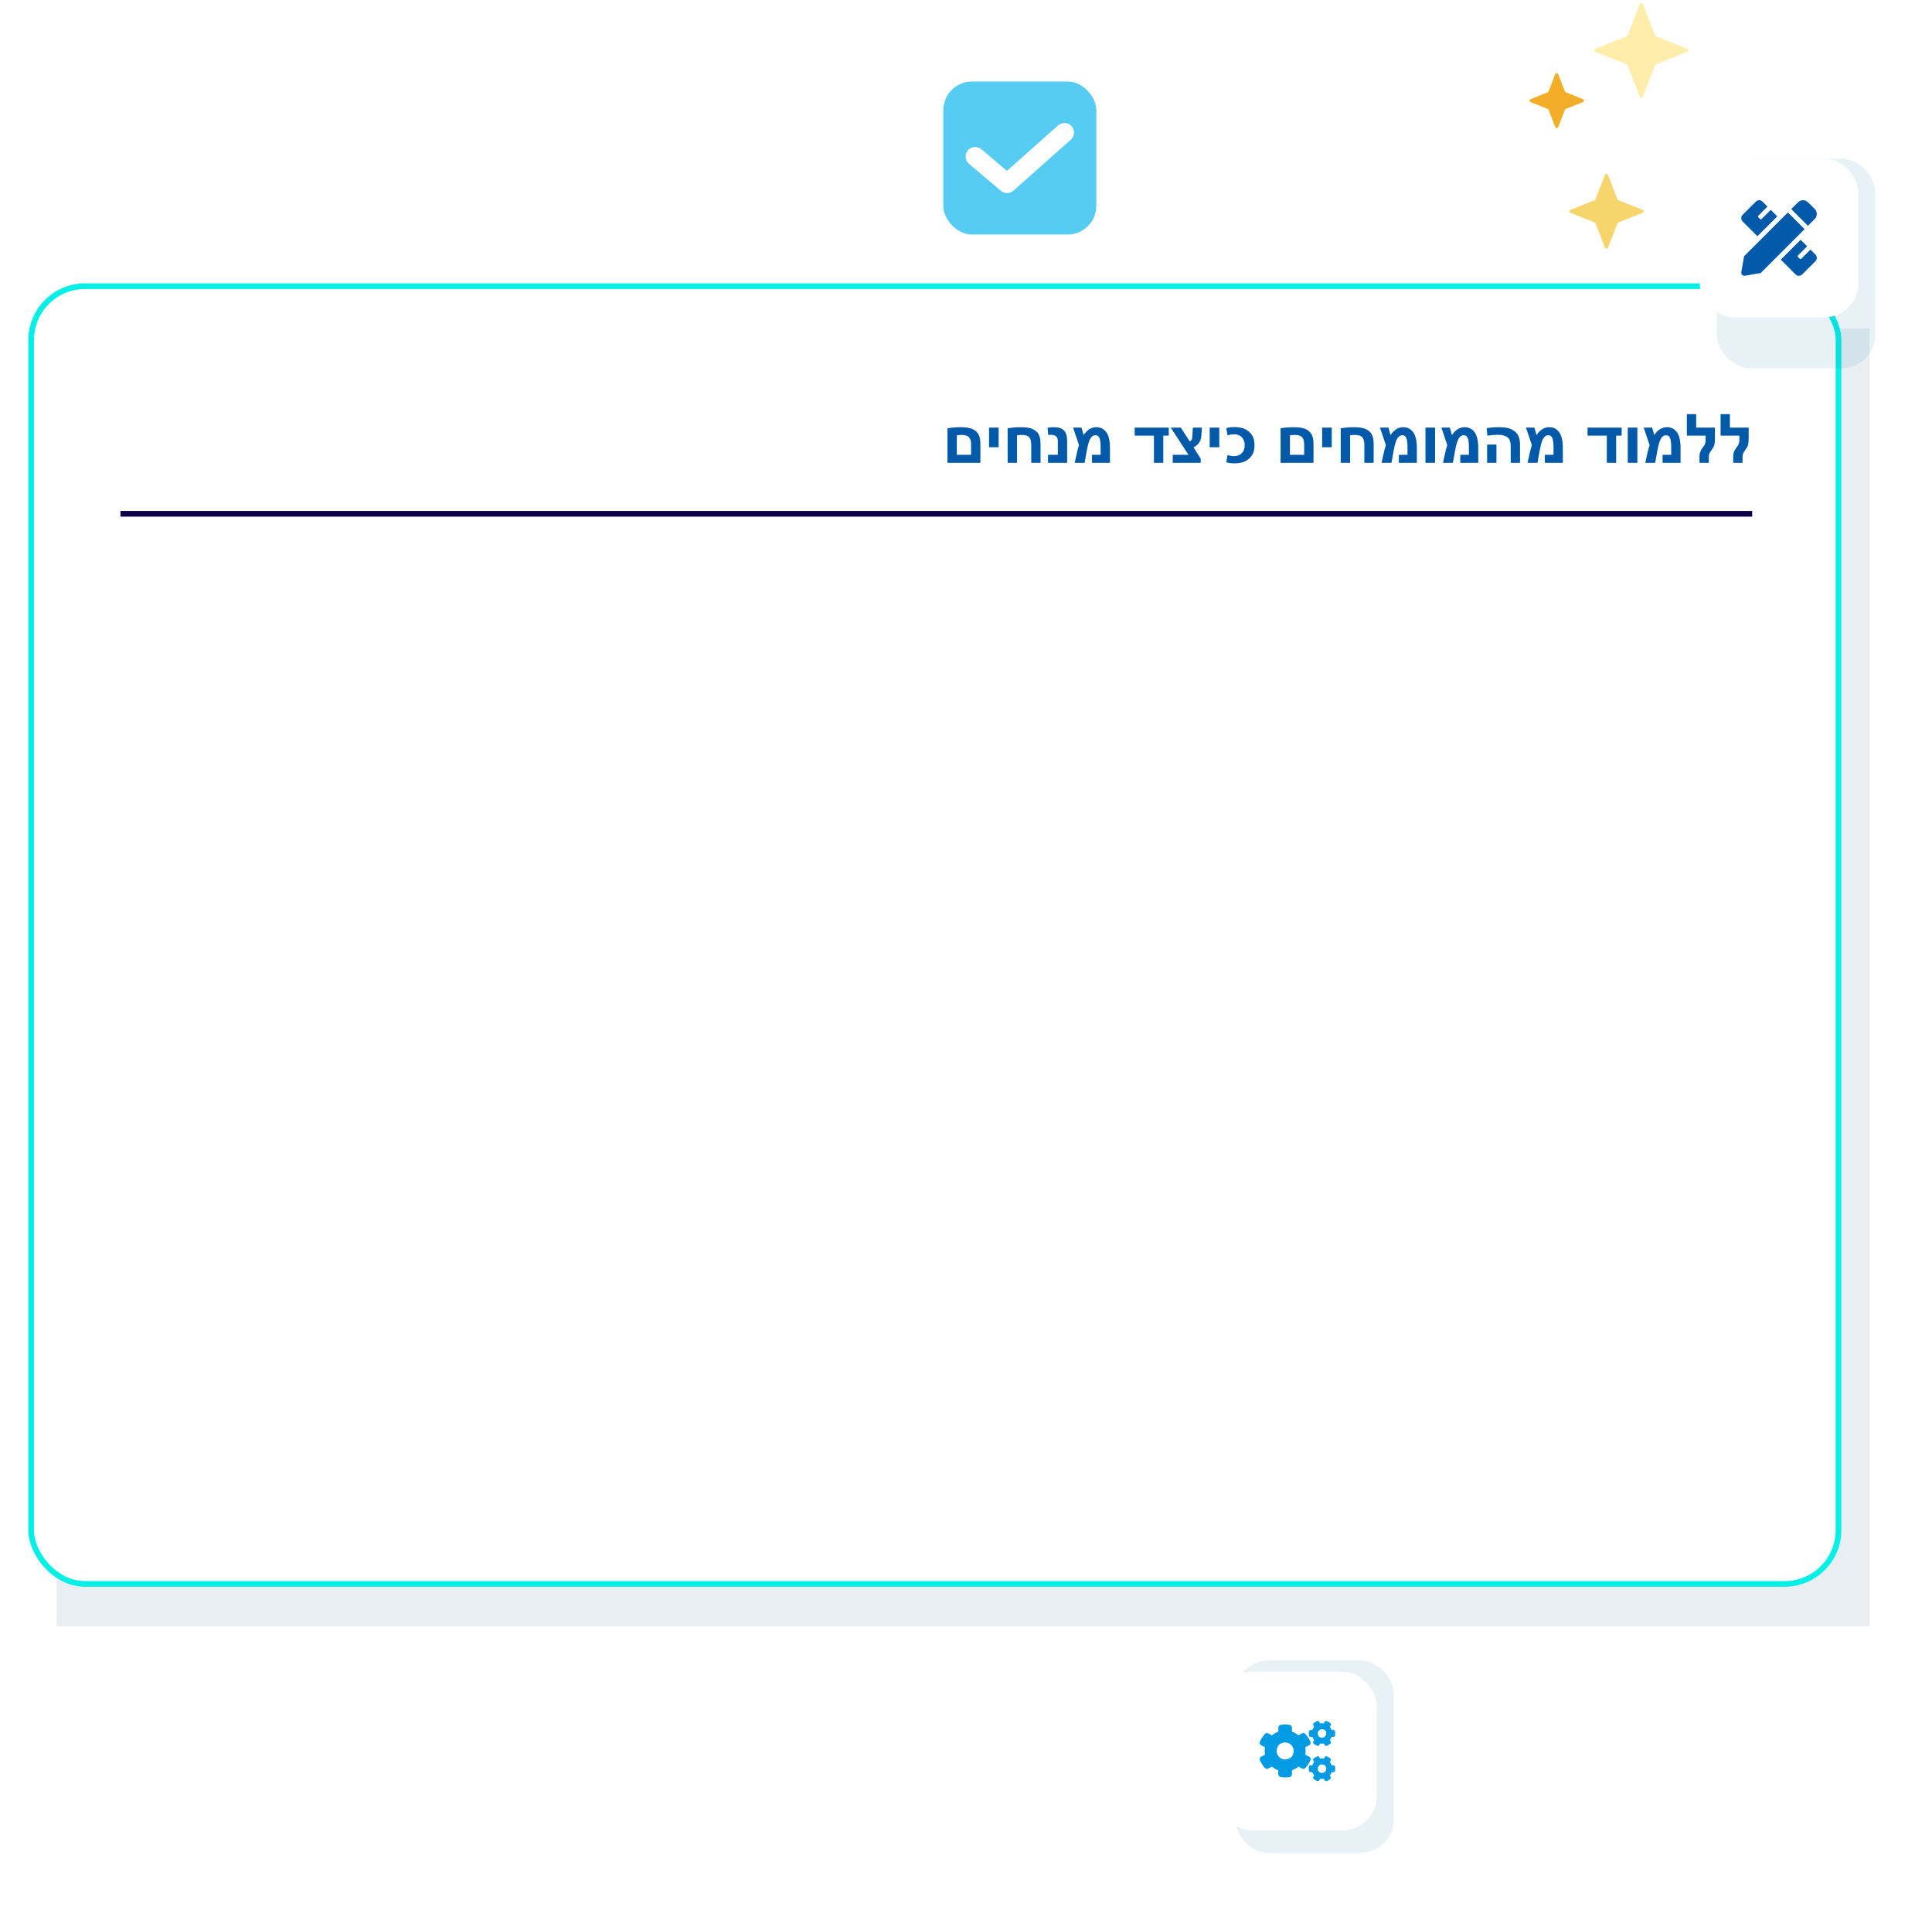 <svg width="341" height="337" viewBox="0 0 341 337" fill="none" xmlns="http://www.w3.org/2000/svg">
<g filter="url(#filter0_f)">
<rect x="10" y="58" width="320" height="229" fill="#245878" fill-opacity="0.1"/>
</g>
<rect x="5" y="50.388" width="319.625" height="228.947" rx="10" fill="white"/>
<rect x="5.787" y="56.172" width="318.438" height="197.158" rx="10.162" fill="white"/>
<path d="M173.039 81.672H167.232V75.578C167.986 75.449 168.75 75.385 169.523 75.385C170.512 75.385 171.244 75.506 171.721 75.748C172.201 75.99 172.541 76.313 172.74 76.715C172.939 77.113 173.039 77.647 173.039 78.315V81.672ZM171.398 80.254V78.408C171.398 77.865 171.279 77.453 171.041 77.172C170.803 76.891 170.365 76.75 169.729 76.75C169.389 76.75 169.105 76.772 168.879 76.815V80.254H171.398ZM176.262 75.455V78.924H174.568V75.455H176.262ZM183.656 81.672H182.016V78.408C182.016 77.865 181.896 77.453 181.658 77.172C181.42 76.891 180.982 76.75 180.346 76.75C180.006 76.75 179.723 76.772 179.496 76.815V81.672H177.85V75.578C178.604 75.449 179.367 75.385 180.141 75.385C181.129 75.385 181.861 75.506 182.338 75.748C182.818 75.99 183.158 76.313 183.357 76.715C183.557 77.113 183.656 77.647 183.656 78.315V81.672ZM188.35 81.672H184.98V80.254H186.709V77.928C186.709 77.459 186.602 77.143 186.387 76.979C186.172 76.811 185.875 76.727 185.496 76.727C185.27 76.727 185.109 76.738 185.016 76.762L184.893 75.49C185.197 75.42 185.586 75.385 186.059 75.385C186.848 75.385 187.426 75.576 187.793 75.959C188.164 76.342 188.35 76.953 188.35 77.793V81.672ZM191.262 76.785C191.879 75.852 192.627 75.385 193.506 75.385C194.24 75.385 194.824 75.678 195.258 76.264C195.691 76.846 195.908 77.789 195.908 79.094V81.672H192.738V80.254H194.262V79.006C194.262 78.19 194.193 77.619 194.057 77.295C193.92 76.967 193.682 76.803 193.342 76.803C192.982 76.803 192.686 76.998 192.451 77.389C192.217 77.775 192.002 78.504 191.807 79.574L191.432 81.672H189.691L189.979 80.319C190.15 79.518 190.307 78.93 190.447 78.555L189.404 75.455H190.893L191.262 76.785ZM206.285 76.873H205.318V81.672H203.672V76.873H200.273V75.455H206.285V76.873ZM212.133 75.455L212.074 76.416L212.033 76.961C212.021 77.137 211.99 77.315 211.939 77.494C211.889 77.674 211.807 77.854 211.693 78.033C211.584 78.209 211.443 78.373 211.271 78.525C211.1 78.678 210.895 78.819 210.656 78.947L211.928 80.94V81.672H206.994V80.254H209.766L206.637 75.455H208.412L209.971 77.869C210.162 77.815 210.287 77.717 210.346 77.576C210.408 77.432 210.455 77.053 210.486 76.44L210.539 75.455H212.133ZM215.203 75.455V78.924H213.51V75.455H215.203ZM216.439 81.578L216.668 80.289C217.059 80.426 217.426 80.494 217.77 80.494C218.363 80.494 218.832 80.32 219.176 79.973C219.52 79.625 219.691 79.156 219.691 78.567C219.691 77.973 219.521 77.502 219.182 77.154C218.846 76.807 218.375 76.633 217.77 76.633C217.414 76.633 217.047 76.701 216.668 76.838L216.439 75.555C216.85 75.426 217.338 75.362 217.904 75.362C218.65 75.362 219.27 75.483 219.762 75.725C220.258 75.967 220.658 76.317 220.963 76.774C221.268 77.231 221.42 77.828 221.42 78.567C221.42 79.274 221.277 79.856 220.992 80.313C220.707 80.766 220.312 81.121 219.809 81.379C219.305 81.637 218.67 81.766 217.904 81.766C217.35 81.766 216.861 81.703 216.439 81.578ZM231.832 81.672H226.025V75.578C226.779 75.449 227.543 75.385 228.316 75.385C229.305 75.385 230.037 75.506 230.514 75.748C230.994 75.99 231.334 76.313 231.533 76.715C231.732 77.113 231.832 77.647 231.832 78.315V81.672ZM230.191 80.254V78.408C230.191 77.865 230.072 77.453 229.834 77.172C229.596 76.891 229.158 76.75 228.521 76.75C228.182 76.75 227.898 76.772 227.672 76.815V80.254H230.191ZM235.055 75.455V78.924H233.361V75.455H235.055ZM242.449 81.672H240.809V78.408C240.809 77.865 240.689 77.453 240.451 77.172C240.213 76.891 239.775 76.75 239.139 76.75C238.799 76.75 238.516 76.772 238.289 76.815V81.672H236.643V75.578C237.396 75.449 238.16 75.385 238.934 75.385C239.922 75.385 240.654 75.506 241.131 75.748C241.611 75.99 241.951 76.313 242.15 76.715C242.35 77.113 242.449 77.647 242.449 78.315V81.672ZM245.426 76.785C246.043 75.852 246.791 75.385 247.67 75.385C248.404 75.385 248.988 75.678 249.422 76.264C249.855 76.846 250.072 77.789 250.072 79.094V81.672H246.902V80.254H248.426V79.006C248.426 78.19 248.357 77.619 248.221 77.295C248.084 76.967 247.846 76.803 247.506 76.803C247.146 76.803 246.85 76.998 246.615 77.389C246.381 77.775 246.166 78.504 245.971 79.574L245.596 81.672H243.855L244.143 80.319C244.314 79.518 244.471 78.93 244.611 78.555L243.568 75.455H245.057L245.426 76.785ZM253.289 75.455V81.672H251.596V75.455H253.289ZM256.266 76.785C256.883 75.852 257.631 75.385 258.51 75.385C259.244 75.385 259.828 75.678 260.262 76.264C260.695 76.846 260.912 77.789 260.912 79.094V81.672H257.742V80.254H259.266V79.006C259.266 78.19 259.197 77.619 259.061 77.295C258.924 76.967 258.686 76.803 258.346 76.803C257.986 76.803 257.689 76.998 257.455 77.389C257.221 77.775 257.006 78.504 256.811 79.574L256.436 81.672H254.695L254.982 80.319C255.154 79.518 255.311 78.93 255.451 78.555L254.408 75.455H255.896L256.266 76.785ZM268.283 81.672H266.643V78.742C266.643 77.981 266.453 77.455 266.074 77.166C265.699 76.873 265.133 76.727 264.375 76.727C263.809 76.727 263.191 76.775 262.523 76.873L262.406 75.555C263.043 75.442 263.795 75.385 264.662 75.385C265.604 75.385 266.332 75.522 266.848 75.795C267.363 76.065 267.73 76.404 267.949 76.815C268.172 77.221 268.283 77.783 268.283 78.502V81.672ZM264.123 78.444V81.672H262.477V78.444H264.123ZM271.195 76.785C271.812 75.852 272.561 75.385 273.439 75.385C274.174 75.385 274.758 75.678 275.191 76.264C275.625 76.846 275.842 77.789 275.842 79.094V81.672H272.672V80.254H274.195V79.006C274.195 78.19 274.127 77.619 273.99 77.295C273.854 76.967 273.615 76.803 273.275 76.803C272.916 76.803 272.619 76.998 272.385 77.389C272.15 77.775 271.936 78.504 271.74 79.574L271.365 81.672H269.625L269.912 80.319C270.084 79.518 270.24 78.93 270.381 78.555L269.338 75.455H270.826L271.195 76.785ZM286.219 76.873H285.252V81.672H283.605V76.873H280.207V75.455H286.219V76.873ZM288.996 75.455V81.672H287.303V75.455H288.996ZM291.973 76.785C292.59 75.852 293.338 75.385 294.217 75.385C294.951 75.385 295.535 75.678 295.969 76.264C296.402 76.846 296.619 77.789 296.619 79.094V81.672H293.449V80.254H294.973V79.006C294.973 78.19 294.904 77.619 294.768 77.295C294.631 76.967 294.393 76.803 294.053 76.803C293.693 76.803 293.396 76.998 293.162 77.389C292.928 77.775 292.713 78.504 292.518 79.574L292.143 81.672H290.402L290.689 80.319C290.861 79.518 291.018 78.93 291.158 78.555L290.115 75.455H291.604L291.973 76.785ZM302.689 75.455V77.055C302.689 77.641 302.664 78.07 302.613 78.344C302.562 78.617 302.455 78.871 302.291 79.106L302.027 79.487C301.863 79.729 301.752 79.926 301.693 80.078C301.635 80.227 301.605 80.414 301.605 80.641V81.672H299.965V80.559C299.965 80.238 300.006 79.967 300.088 79.744C300.174 79.522 300.34 79.24 300.586 78.9L300.744 78.684C300.943 78.406 301.043 78.063 301.043 77.653V76.873H297.732V73.082H299.373V75.455H302.689ZM308.643 75.455V77.055C308.643 77.641 308.617 78.07 308.566 78.344C308.516 78.617 308.408 78.871 308.244 79.106L307.98 79.487C307.816 79.729 307.705 79.926 307.646 80.078C307.588 80.227 307.559 80.414 307.559 80.641V81.672H305.918V80.559C305.918 80.238 305.959 79.967 306.041 79.744C306.127 79.522 306.293 79.24 306.539 78.9L306.697 78.684C306.896 78.406 306.996 78.063 306.996 77.653V76.873H303.686V73.082H305.326V75.455H308.643Z" fill="#0059A9"/>
<rect x="21.258" y="90.168" width="288" height="1" fill="#0F0145"/>
<rect x="18.506" y="97.071" width="293" height="151" fill="white"/>
<rect x="18.506" y="97.071" width="293" height="151" stroke="white"/>
<rect x="5.787" y="56.172" width="318.438" height="197.158" rx="10.162" stroke="white" stroke-width="1.286"/>
<rect x="5.5" y="50.5" width="319" height="229" rx="9.5" stroke="#02F0E5"/>
<g filter="url(#filter1_f)">
<rect x="303" y="28" width="28" height="37" rx="6" fill="#1A73A1" fill-opacity="0.1"/>
</g>
<rect x="300" y="28" width="28" height="28" rx="6" fill="white"/>
<path d="M310.184 41.689L313.689 38.185L312.54 37.036L310.934 38.642C310.914 38.661 310.892 38.676 310.867 38.687C310.842 38.697 310.815 38.702 310.788 38.702C310.76 38.702 310.734 38.697 310.709 38.687C310.684 38.676 310.661 38.661 310.642 38.642L310.35 38.35C310.269 38.269 310.269 38.139 310.35 38.058L311.956 36.452L311.08 35.576C310.757 35.253 310.234 35.253 309.912 35.576L307.576 37.912C307.253 38.234 307.253 38.757 307.576 39.08L310.184 41.689V41.689ZM320.3 38.647C320.789 38.159 320.789 37.367 320.3 36.878L319.122 35.7C318.633 35.211 317.841 35.211 317.352 35.7L316.154 36.898L319.102 39.846L320.3 38.647V38.647ZM315.565 37.487L307.83 45.221L307.342 48.019C307.276 48.396 307.605 48.724 307.982 48.658L310.78 48.167L318.513 40.435L315.565 37.487ZM320.425 44.92L319.549 44.044L317.943 45.651C317.862 45.731 317.731 45.731 317.651 45.651L317.359 45.359C317.278 45.278 317.278 45.147 317.359 45.067L318.965 43.461L317.815 42.311L314.311 45.815L316.92 48.425C317.243 48.747 317.766 48.747 318.089 48.425L320.425 46.089C320.747 45.766 320.747 45.243 320.425 44.92Z" fill="#0059A9"/>
<g filter="url(#filter2_f)">
<rect x="218" y="293" width="28" height="34" rx="6" fill="#1A73A1" fill-opacity="0.1"/>
</g>
<rect x="215" y="295" width="28" height="28" rx="6" fill="white"/>
<path d="M233.003 307.661L232.832 307.959C232.77 308.07 232.636 308.116 232.518 308.072C232.272 307.98 232.047 307.849 231.849 307.684C231.753 307.605 231.728 307.466 231.79 307.357L231.961 307.059C231.818 306.893 231.705 306.699 231.63 306.488H231.286C231.161 306.488 231.053 306.399 231.032 306.274C230.99 306.024 230.988 305.761 231.032 305.501C231.053 305.376 231.161 305.284 231.286 305.284H231.63C231.705 305.074 231.818 304.88 231.961 304.713L231.79 304.415C231.728 304.307 231.751 304.167 231.849 304.088C232.047 303.924 232.274 303.792 232.518 303.701C232.636 303.657 232.77 303.703 232.832 303.813L233.003 304.111C233.222 304.071 233.445 304.071 233.664 304.111L233.834 303.813C233.897 303.703 234.03 303.657 234.149 303.701C234.395 303.792 234.62 303.924 234.818 304.088C234.914 304.167 234.939 304.307 234.876 304.415L234.705 304.713C234.849 304.88 234.962 305.074 235.037 305.284H235.38C235.505 305.284 235.614 305.374 235.635 305.499C235.676 305.749 235.678 306.011 235.635 306.272C235.614 306.397 235.505 306.488 235.38 306.488H235.037C234.962 306.699 234.849 306.893 234.705 307.059L234.876 307.357C234.939 307.466 234.916 307.605 234.818 307.684C234.62 307.849 234.393 307.98 234.149 308.072C234.03 308.116 233.897 308.07 233.834 307.959L233.664 307.661C233.447 307.701 233.222 307.701 233.003 307.661V307.661ZM232.784 306.436C233.586 307.053 234.501 306.138 233.884 305.336C233.082 304.717 232.168 305.634 232.784 306.436V306.436ZM230.382 309.643L231.084 309.993C231.295 310.114 231.386 310.37 231.303 310.599C231.118 311.103 230.753 311.566 230.415 311.97C230.261 312.155 229.994 312.201 229.784 312.08L229.178 311.73C228.844 312.016 228.457 312.243 228.034 312.391V313.091C228.034 313.333 227.861 313.541 227.623 313.583C227.111 313.67 226.573 313.674 226.042 313.583C225.802 313.541 225.625 313.335 225.625 313.091V312.391C225.202 312.241 224.815 312.016 224.482 311.73L223.875 312.078C223.667 312.199 223.398 312.153 223.244 311.968C222.906 311.564 222.55 311.101 222.365 310.599C222.281 310.372 222.373 310.116 222.583 309.993L223.277 309.643C223.196 309.207 223.196 308.759 223.277 308.322L222.583 307.97C222.373 307.849 222.279 307.593 222.365 307.366C222.55 306.861 222.906 306.399 223.244 305.995C223.398 305.809 223.665 305.763 223.875 305.884L224.482 306.234C224.815 305.949 225.202 305.722 225.625 305.574V304.872C225.625 304.632 225.796 304.424 226.034 304.382C226.546 304.294 227.086 304.29 227.617 304.38C227.857 304.422 228.034 304.628 228.034 304.872V305.572C228.457 305.722 228.844 305.947 229.178 306.232L229.784 305.882C229.992 305.761 230.261 305.807 230.415 305.992C230.753 306.397 231.107 306.859 231.293 307.363C231.376 307.591 231.295 307.847 231.084 307.97L230.382 308.32C230.463 308.757 230.463 309.205 230.382 309.643V309.643ZM227.932 310.082C229.165 308.478 227.334 306.647 225.73 307.88C224.496 309.484 226.328 311.316 227.932 310.082ZM233.003 313.889L232.832 314.187C232.77 314.297 232.636 314.343 232.518 314.299C232.272 314.208 232.047 314.076 231.849 313.912C231.753 313.833 231.728 313.693 231.79 313.585L231.961 313.287C231.818 313.12 231.705 312.926 231.63 312.716H231.286C231.161 312.716 231.053 312.626 231.032 312.501C230.99 312.251 230.988 311.989 231.032 311.728C231.053 311.603 231.161 311.512 231.286 311.512H231.63C231.705 311.301 231.818 311.107 231.961 310.941L231.79 310.643C231.728 310.535 231.751 310.395 231.849 310.316C232.047 310.151 232.274 310.02 232.518 309.928C232.636 309.884 232.77 309.93 232.832 310.041L233.003 310.339C233.222 310.299 233.445 310.299 233.664 310.339L233.834 310.041C233.897 309.93 234.03 309.884 234.149 309.928C234.395 310.02 234.62 310.151 234.818 310.316C234.914 310.395 234.939 310.535 234.876 310.643L234.705 310.941C234.849 311.107 234.962 311.301 235.037 311.512H235.38C235.505 311.512 235.614 311.601 235.635 311.726C235.676 311.976 235.678 312.239 235.635 312.499C235.614 312.624 235.505 312.716 235.38 312.716H235.037C234.962 312.926 234.849 313.12 234.705 313.287L234.876 313.585C234.939 313.693 234.916 313.833 234.818 313.912C234.62 314.076 234.393 314.208 234.149 314.299C234.03 314.343 233.897 314.297 233.834 314.187L233.664 313.889C233.447 313.929 233.222 313.929 233.003 313.889ZM232.784 312.662C233.586 313.278 234.501 312.364 233.884 311.562C233.082 310.945 232.168 311.86 232.784 312.662V312.662Z" fill="#009BE3"/>
<g clip-path="url(#clip0)">
<path d="M289.438 0.654C289.528 0.421 289.857 0.421 289.948 0.654L292.133 6.257C292.16 6.327 292.216 6.383 292.286 6.411L297.835 8.624C298.064 8.716 298.064 9.041 297.835 9.133L292.286 11.346C292.216 11.374 292.16 11.43 292.133 11.501L289.948 17.104C289.857 17.336 289.528 17.336 289.438 17.104L287.253 11.501C287.225 11.43 287.17 11.374 287.099 11.346L281.551 9.133C281.321 9.041 281.321 8.716 281.551 8.624L287.099 6.411C287.17 6.383 287.225 6.327 287.253 6.257L289.438 0.654Z" fill="#FFEDAB"/>
<path d="M274.513 13.084C274.603 12.851 274.932 12.851 275.022 13.084L276.214 16.14C276.242 16.21 276.297 16.266 276.368 16.294L279.398 17.503C279.628 17.595 279.628 17.92 279.398 18.011L276.368 19.22C276.297 19.248 276.242 19.304 276.214 19.375L275.022 22.431C274.932 22.663 274.603 22.663 274.513 22.431L273.321 19.375C273.293 19.304 273.238 19.248 273.167 19.22L270.137 18.011C269.907 17.92 269.907 17.595 270.137 17.503L273.167 16.294C273.238 16.266 273.293 16.21 273.321 16.14L274.513 13.084Z" fill="#F2AD29"/>
<path d="M283.292 30.841C283.382 30.608 283.711 30.608 283.801 30.841L285.49 35.17C285.517 35.241 285.573 35.297 285.643 35.325L289.933 37.036C290.162 37.127 290.162 37.453 289.933 37.544L285.643 39.255C285.573 39.283 285.517 39.339 285.49 39.41L283.801 43.739C283.711 43.971 283.382 43.971 283.292 43.739L281.603 39.41C281.576 39.339 281.52 39.283 281.45 39.255L277.16 37.544C276.931 37.453 276.931 37.127 277.16 37.036L281.45 35.325C281.52 35.297 281.576 35.241 281.603 35.17L283.292 30.841Z" fill="#F7D56D"/>
</g>
<rect x="166.5" y="14.387" width="27" height="27" rx="5.062" fill="#56CCF2"/>
<path d="M173.215 26.335C172.504 25.733 171.439 25.821 170.837 26.532C170.235 27.243 170.323 28.308 171.034 28.91L173.215 26.335ZM177.75 32.388L176.659 33.675C177.3 34.218 178.243 34.207 178.871 33.649L177.75 32.388ZM188.996 24.649C189.692 24.03 189.755 22.963 189.136 22.267C188.517 21.57 187.45 21.507 186.754 22.126L188.996 24.649ZM171.034 28.91L176.659 33.675L178.84 31.1L173.215 26.335L171.034 28.91ZM178.871 33.649L188.996 24.649L186.754 22.126L176.629 31.126L178.871 33.649Z" fill="white"/>
<defs>
<filter id="filter0_f" x="0" y="48" width="340" height="249" filterUnits="userSpaceOnUse" color-interpolation-filters="sRGB">
<feFlood flood-opacity="0" result="BackgroundImageFix"/>
<feBlend mode="normal" in="SourceGraphic" in2="BackgroundImageFix" result="shape"/>
<feGaussianBlur stdDeviation="5" result="effect1_foregroundBlur"/>
</filter>
<filter id="filter1_f" x="293" y="18" width="48" height="57" filterUnits="userSpaceOnUse" color-interpolation-filters="sRGB">
<feFlood flood-opacity="0" result="BackgroundImageFix"/>
<feBlend mode="normal" in="SourceGraphic" in2="BackgroundImageFix" result="shape"/>
<feGaussianBlur stdDeviation="5" result="effect1_foregroundBlur"/>
</filter>
<filter id="filter2_f" x="208" y="283" width="48" height="54" filterUnits="userSpaceOnUse" color-interpolation-filters="sRGB">
<feFlood flood-opacity="0" result="BackgroundImageFix"/>
<feBlend mode="normal" in="SourceGraphic" in2="BackgroundImageFix" result="shape"/>
<feGaussianBlur stdDeviation="5" result="effect1_foregroundBlur"/>
</filter>
<clipPath id="clip0">
<rect width="28.972" height="44.393" fill="white" transform="translate(269.5)"/>
</clipPath>
</defs>
</svg>
